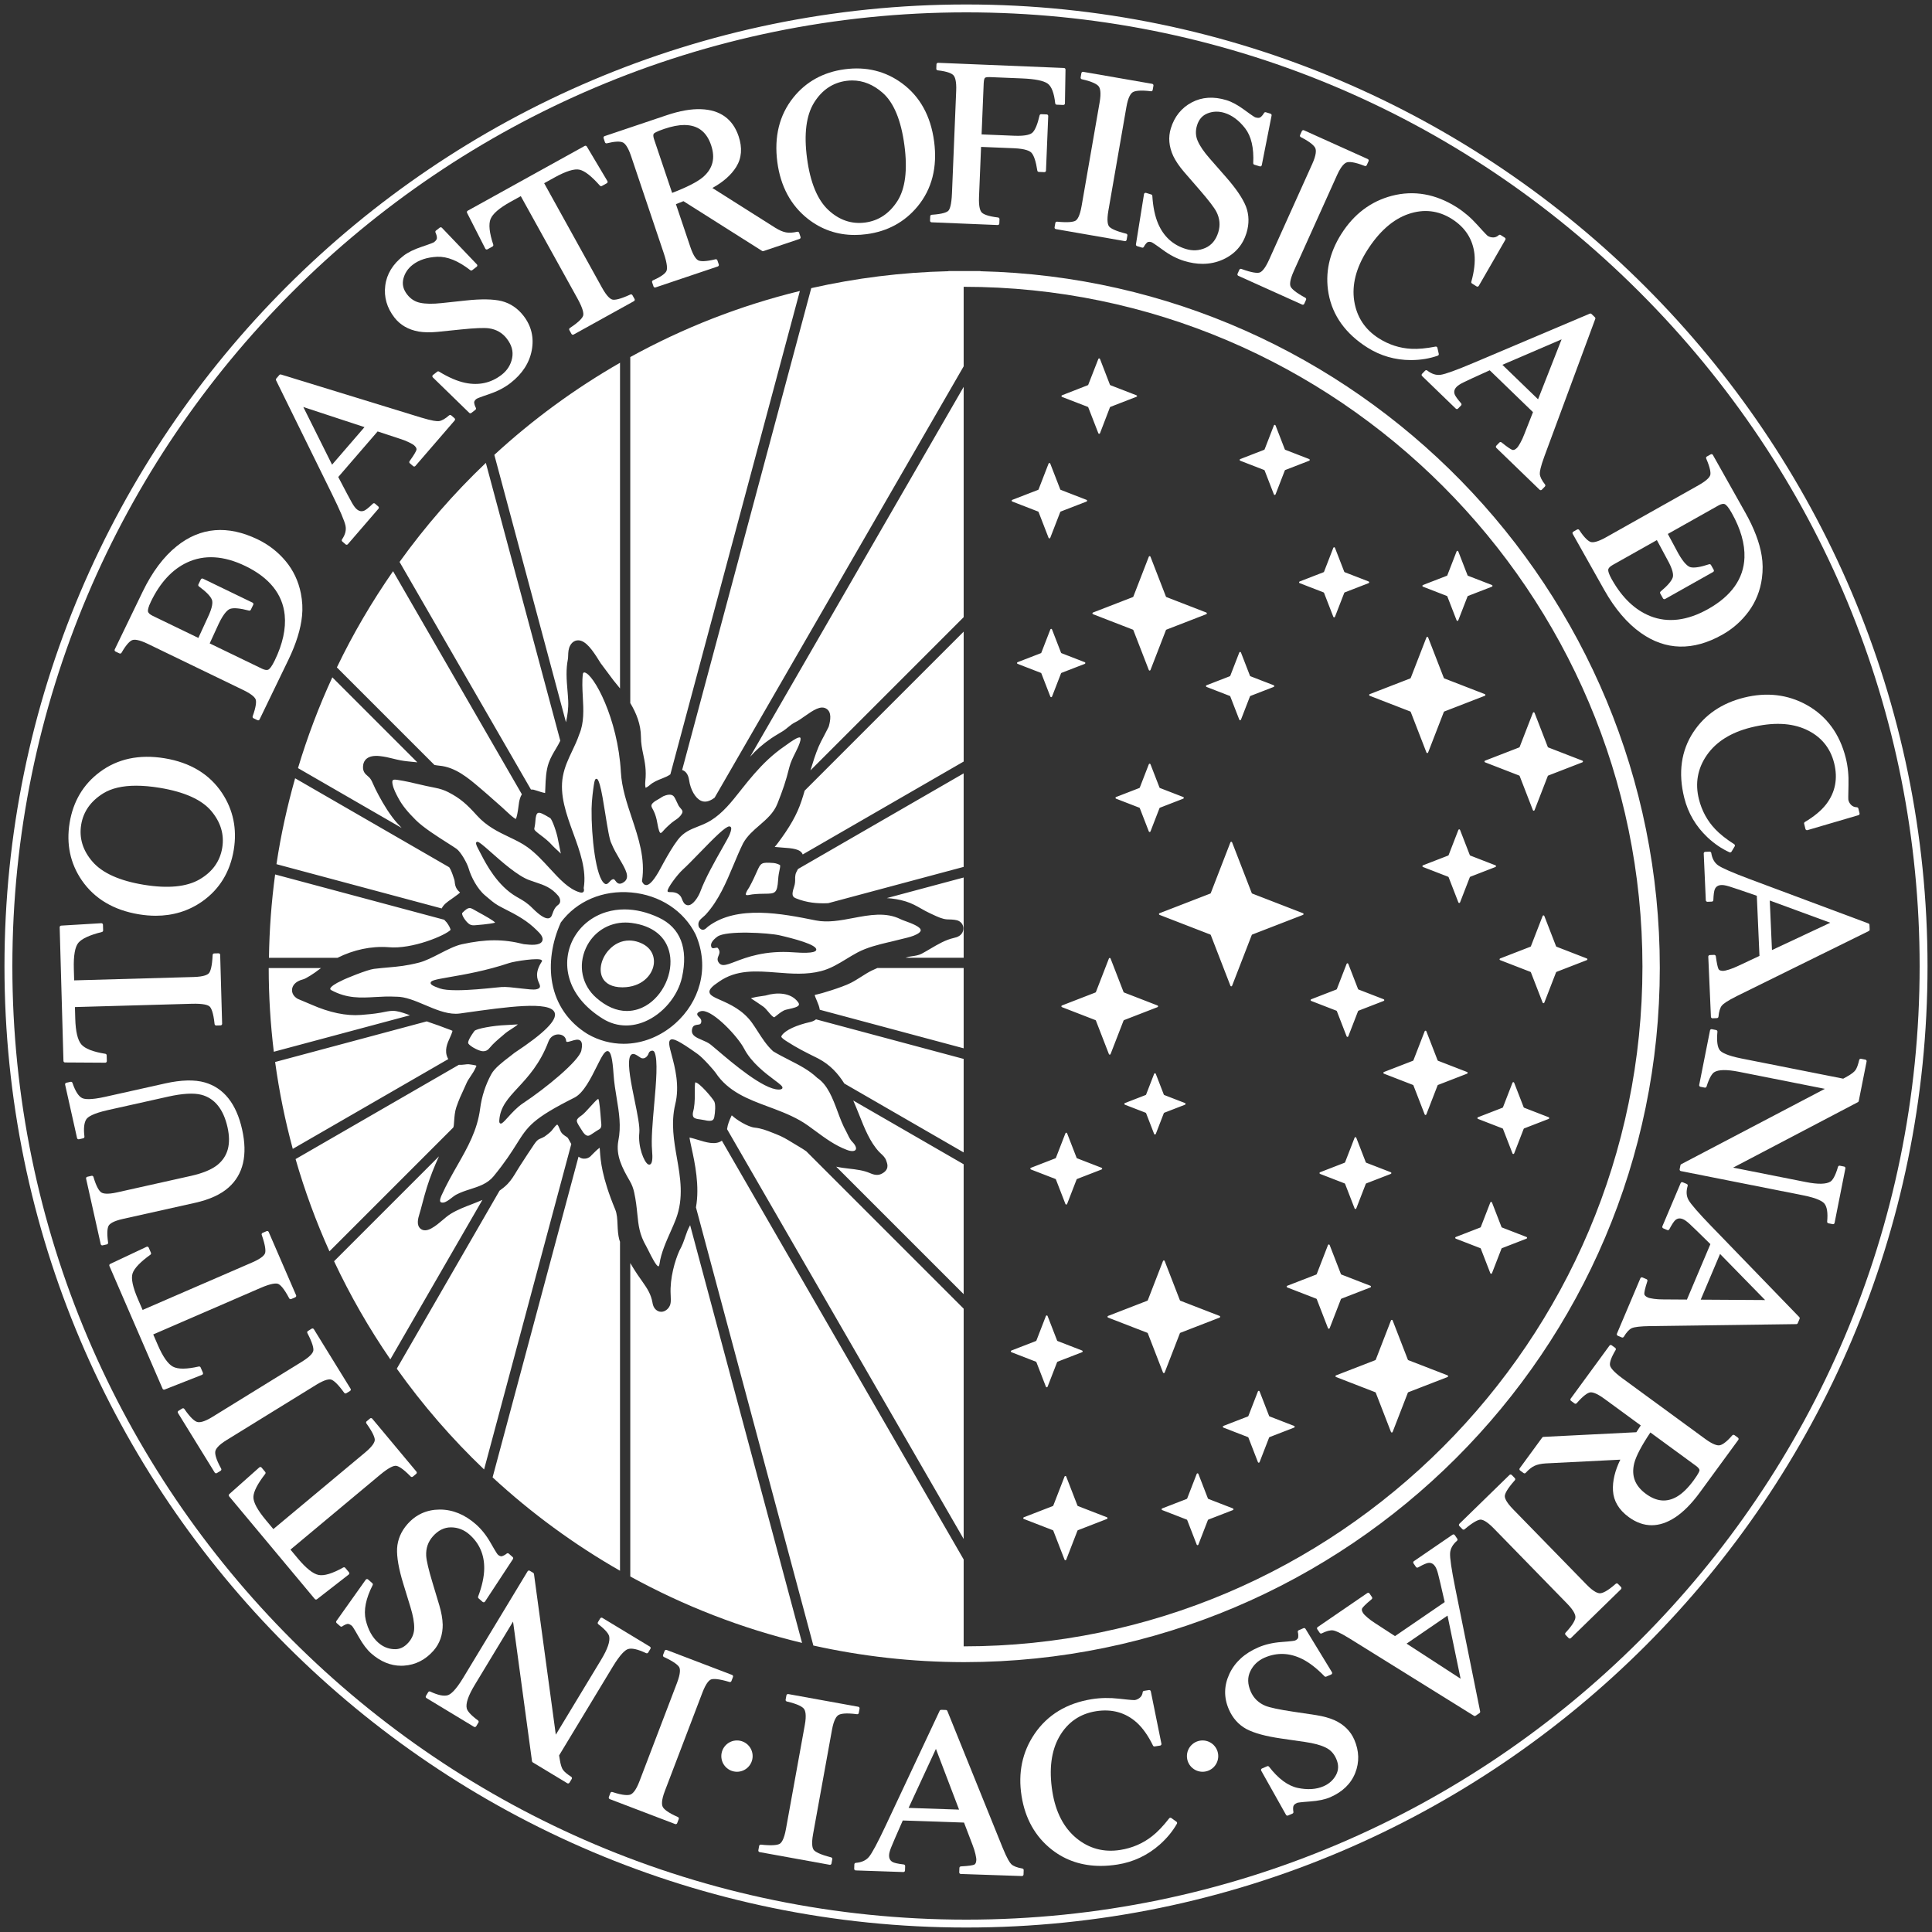 <?xml version="1.0" encoding="UTF-8"?><svg id="IAC_2022_BN_NEGATIVO" xmlns="http://www.w3.org/2000/svg" viewBox="0 0 244.913 244.913"><rect x="0" y="0" width="244.913" height="244.913" fill="#333333" stroke="none"/><defs><style>.cls-1{fill:#fff;}</style></defs><g id="NEGATIVO"><path id="circulo_central" class="cls-1" d="m37.776,97.37c1.187-3.96,2.644-7.802,4.351-11.508l10.776,10.776c-.115-.012-.227-.023-.35-.035-.626-.06-1.272-.122-1.786-.22-.354-.067-.666-.145-.969-.219-.487-.121-.991-.246-1.623-.315-1.643-.184-2.039.59-2.126,1.067-.153.848.249,1.19.543,1.44.068.059.147.125.231.209.217.217.381.594.54.958.076.172.15.341.229.498.511,1.013,1.216,2.333,2.136,3.563.361.484.768.934,1.189,1.373l-13.141-7.587Zm17.3-.397c.204.034.408.071.608.088,2.053.18,3.699,1.583,5.151,2.822l.34.289c.446.377.884.766,1.32,1.155.341.303.682.606,1.026.903.192.166.397.359.606.557.342.323.938.887,1.266,1.034.123-.251.241-.824.35-1.708.023-.187.043-.337.06-.427.05-.263.141-.661.352-.999l-16.327-28.278c-2.68,3.858-5.075,7.926-7.123,12.195l12.37,12.37Zm.916,18.188c.233-.496.742-.854,1.202-1.168.129-.088.249-.169.343-.245.062-.05.148-.112.246-.181.131-.093.408-.291.537-.429-.019-.017-.037-.034-.054-.05-.104-.094-.232-.21-.343-.378-.214-.323-.251-.655-.278-.897-.012-.097-.019-.197-.051-.296-.146-.457-.292-.9-.489-1.306-.046-.095-.107-.182-.161-.273l-19.533-11.278c-1.004,3.547-1.809,7.176-2.365,10.887l20.946,5.613Zm-4.026,13.542c-.564-.217-1.137-.424-1.713-.522-.545-.093-.997-.003-1.566.11l-.434.084c-.835.15-1.73.227-2.505.286-1.865.143-3.981-.297-6.275-1.31-.279-.124-.573-.245-.869-.367-.288-.119-.577-.238-.858-.361-.533-.302-.783-.769-.717-1.249.047-.34.295-.952,1.422-1.234.337-.085,1.437-.795,1.908-1.175.11-.089.226-.168.34-.25h-6.636c.001,3.591.225,7.132.647,10.612l17.256-4.624Zm19.781-37.147c.193-.859.322-1.74.283-2.701-.019-.447-.057-.905-.096-1.368-.055-.655-.111-1.332-.114-2.002-.003-.693.051-1.314.165-1.897.029-.15.032-.318.038-.489.014-.401.03-.855.251-1.262.305-.562.75-.659.988-.666.01,0,.021,0,.031,0,.967,0,1.847,1.287,2.666,2.607.086.139.152.248.193.304l1.613,2.16c.278.327.556.675.832,1.026v-41.28c-5.746,3.295-11.088,7.216-15.933,11.673l9.082,33.895Zm-28.957,29.859c2.033-1.017,4.275-1.501,6.442-1.343,3.031.296,7.279-1.523,7.89-2.199-.054-.249-.226-.584-.508-.953-.042-.055-.101-.109-.158-.167-.039-.039-.093-.108-.141-.159l-21.438-5.744c-.466,3.464-.732,6.989-.783,10.566h8.696Zm58.524,23.956c-.322-.186-.605-.359-.874-.524-.681-.418-1.219-.748-2.045-1.07l-.397-.156c-.852-.338-1.467-.582-2.356-.68-.865-.097-2.341-1.033-2.812-1.503-.017-.018-.051-.029-.081-.034l-.02.043c-.296.648-.47,1.054-.563,1.692l29.995,51.953v-29.194l-19.959-19.959c-.27-.184-.546-.369-.888-.567Zm-3.6-51.743c.33-.226.672-.431,1.014-.636.185-.11.369-.221.552-.334.187-.117.374-.272.564-.428.326-.267.664-.542,1.044-.715.263-.12.678-.411,1.078-.692,1.125-.789,2.096-1.468,2.837-.951.636.443.478,1.399.269,2.183l-.047.124c-.164.329-.36.712-.527,1.024l-.074.14c-.228.426-.453.846-.644,1.291-.413.971-.732,2.012-1.04,3.022l19.421-19.421v-29.194l-27.072,46.89c.73-.829,1.605-1.602,2.625-2.301Zm-30.405,6.458c.102.002.199-.003.317.018.084.015.253.066.467.139.193.065.693.234,1.009.284.015-.218.023-.46.033-.719.034-.955.078-2.143.437-3.134.234-.648.571-1.21.896-1.754.206-.343.395-.678.56-1.02l-9.438-35.222c-4.026,3.829-7.688,8.034-10.939,12.557l16.658,28.853Zm4.86,44.482c-.068-.116-.131-.222-.18-.312-.028-.052-.167-.141-.268-.206-.233-.151-.576-.374-.71-.786-.03-.063-.063-.139-.098-.224-.057-.144-.163-.409-.268-.477-.13.018-.413.384-.549.561l-.177.223c-.148.183-.734.636-.862.717-.155.098-.336.179-.514.254-.106.046-.212.087-.294.14-.249.159-.492.53-.707.857l-.146.221c-.35.514-.688,1.035-1.025,1.557l-.477.733c-.134.203-.26.415-.388.626-.334.556-.679,1.13-1.156,1.628-.295.308-.645.588-1.023.857l-13.027,22.563c3.277,4.606,6.985,8.885,11.067,12.778l11.054-41.255c-.088-.166-.179-.328-.254-.455Zm7.729-55.444c.777,1.292,1.342,2.713,1.354,4.29,0,.825.141,1.499.289,2.211.206.984.418,2.001.265,3.411-.041.454,0,.712.039.829.097-.035.277-.129.535-.351.481-.415,1.025-.625,1.551-.829.389-.151.747-.307,1.048-.522l16.419-61.277c-7.596,1.855-14.811,4.689-21.5,8.376v43.862Zm-22.434,53.804c.032-.104.057-.206.066-.303.014-.146.025-.304.037-.47.04-.58.087-1.237.281-1.802.334-.97.636-1.61.901-2.176.132-.28.255-.543.371-.823.131-.316.328-.609.538-.92.223-.331.453-.672.633-1.08.101-.173.102-.227.098-.238-.003-.008-.026-.036-.095-.062-.113-.034-.713-.13-.896-.146-.129-.006-.314.015-.512.041-.204.027-.458.044-.72.035l-20.696,11.949c1.158,4.022,2.596,7.927,4.293,11.693l15.7-15.7Zm45.293-13.381c-1.83.409-3.189,1.043-3.638,1.695-.052.074-.081.144-.074.175.035.174.493.467.713.607,1.307.839,2.296,1.33,3.793,2.074l.189.095c1.499.787,2.507,1.907,3.294,3.163l15.126,8.733v-11.854l-18.715-5.015c-.184.144-.404.262-.689.326Zm-45.921,4.706c-.019-.029-.04-.054-.058-.087-.505-.973-.062-1.934.26-2.636.12-.261.233-.508.286-.714.017-.062.029-.105.038-.141-.117-.066-.348-.148-.456-.188l-.204-.074c-.72-.288-1.452-.538-2.184-.788-.14-.048-.279-.099-.419-.15l-19.221,5.15c.513,3.751,1.264,7.426,2.237,11.013l19.721-11.386Zm53.673-11.219c-.454.225-.876.493-1.321.776-.431.273-.875.556-1.354.799-1.127.57-3.921,1.4-4.249,1.447-.236.034-.303.087-.304.088.002.088.184.515.292.77.148.345.297.717.346,1.088l18.242,4.888v-10.176h-10.943c-.238.104-.477.206-.709.321Zm-8.503-22.809c-.251.875-.526,1.754-.901,2.589-.381.851-.873,1.721-1.506,2.661-.278.417-.571.825-.872,1.229l-.069.094c-.136.184-.281.382-.452.564.312.036.671.06.938.079,1.304.09,2.341.17,2.615.876l20.403-11.78v-16.467l-20.155,20.155Zm-.848,9.939c-.165.283-.314.577-.328.781-.036.201-.034.315-.032.459.004.267.01.598-.135,1.027-.347,1.025-.211,1.268.247,1.452,1.387.56,2.729.675,4.08.61l17.171-4.601v-11.854l-21.003,12.126Zm11.257,3.685c.788.048,1.589.17,2.409.423.765.236,1.377.583,1.97.92.341.194.684.389,1.06.561l.356.167c.62.292,1.261.594,1.849.626l.2.007c.56.016,1.012.042,1.321.216.32.179.524.503.545.866.021.382-.156.746-.474.973-.255.183-.527.245-.747.295-1.058.245-1.979.787-2.955,1.362-.369.218-.738.435-1.11.634-.36.192-.807.259-1.2.318-.177.026-.349.051-.493.088-.123.032-.243.072-.365.108h7.381v-10.175l-9.746,2.612Zm-51.264,38.261c-.416.178-.833.351-1.257.513-.973.372-1.892.724-2.729,1.233-.378.23-.718.521-1.078.827-.423.36-.86.733-1.385,1.024-.572.318-1.036.338-1.384.058-.577-.466-.3-1.373-.151-1.86.049-.154.135-.457.176-.609l.158-.593c.196-.74.389-1.469.622-2.21.42-1.337.941-2.639,1.524-3.908l-13.297,13.297c2.043,4.351,4.432,8.508,7.133,12.438l11.668-20.21Zm47.749-10.831c.712,1.794,1.384,3.489,2.543,4.736.065.07.142.141.219.212.274.255.584.544.699.946l.04.12c.099.284.361,1.037-.709,1.535-.551.257-1.159-.009-1.42-.122-.812-.348-1.686-.45-2.61-.559-.544-.064-1.106-.133-1.658-.25l16.157,16.157v-16.466l-13.996-8.08c.257.586.5,1.179.734,1.77Zm15.385-106.897v-.025h-2s-.014-.001-.014-.001h-.038s-2,0-2,0v.024c-5.961.137-11.776.875-17.392,2.145l-16.369,61.089c.012.003.027.004.038.008.318.108.724.418.848,1.281.171,1.195.783,2.263,1.489,2.597.437.207.917.144,1.472-.193.094-.057.182-.126.272-.189l31.57-54.68v-10.082c47.329,0,86.047,38.718,86.047,86.174s-38.718,86.172-86.047,86.172v-11.014l-30.654-53.093c-.015.012-.031.028-.045.037-.797.535-1.973.174-3.014-.147-.319-.099-.76-.233-1.045-.281.048.318.156.815.256,1.269.427,1.949,1.054,4.893.566,7.581l14.883,55.544c6.13,1.362,12.495,2.093,19.027,2.104h.019s.072,0,.072,0h.004s.055,0,.055,0c48.592-.054,88.123-39.537,88.123-88.013,0-47.984-38.451-87.187-86.123-88.306Zm-45.687,123.031c-.029-.085-.065-.168-.088-.254-.17-.633-.197-1.274-.225-1.896-.03-.706-.059-1.374-.294-1.94-1.716-4.123-1.859-6.257-1.938-7.402-.009-.145-.02-.299-.033-.425-.27.183-.675.589-.916.832l-.124.125c-.253.318-.693.494-1.141.407-.183-.034-.348-.123-.501-.233l-10.893,40.655c4.904,4.525,10.319,8.502,16.152,11.835v-41.704Zm8.886-2.101c-.026.053-.05.108-.079.16-.229.412-.378.848-.535,1.309-.188.554-.384,1.126-.735,1.742-.567,1.246-1.225,3.49-1.121,5.541l.006.104c.024.436.04.851-.037,1.144-.124.476-.523.871-.97.959-.065.013-.13.02-.194.02-.316,0-.614-.153-.824-.431-.198-.265-.25-.555-.288-.768-.189-1.033-.645-1.737-1.267-2.622l-.159-.226c-.312-.441-.623-.883-.907-1.347l-.12-.197c-.116-.189-.236-.388-.354-.585v39.73c6.77,3.718,14.077,6.574,21.775,8.42l-14.189-52.954Zm68.494-48.534l-2.49,6.431c-.012.03-.035.053-.065.065l-6.432,2.491c-.097.037-.097.174,0,.211l6.432,2.491c.03.012.053.035.065.065l2.49,6.431c.037.097.174.097.211,0l2.491-6.431c.012-.03.035-.053.065-.065l6.432-2.491c.097-.037.097-.174,0-.211l-6.432-2.491c-.03-.012-.053-.035-.065-.065l-2.491-6.431c-.037-.097-.174-.097-.211,0Zm-10.345-9.895l-1.141,2.946c-.012.03-.035.053-.065.065l-2.947,1.141c-.097.037-.097.174,0,.211l2.947,1.141c.03.012.053.035.065.065l1.141,2.946c.037.097.174.097.211,0l1.141-2.946c.012-.03.035-.053.065-.065l2.946-1.141c.097-.037.097-.174,0-.211l-2.946-1.141c-.03-.012-.053-.035-.065-.065l-1.141-2.946c-.037-.097-.174-.097-.211,0Zm11.469-14.168l-1.141,2.946c-.012.03-.035.053-.065.065l-2.947,1.141c-.097.037-.097.174,0,.211l2.947,1.141c.03.012.053.035.065.065l1.141,2.946c.037.097.174.097.211,0l1.141-2.946c.012-.03.035-.053.065-.065l2.946-1.141c.097-.037.097-.174,0-.211l-2.946-1.141c-.03-.012-.053-.035-.065-.065l-1.141-2.946c-.037-.097-.174-.097-.211,0Zm-23.951-2.924l-1.141,2.946c-.012.03-.035.053-.065.065l-2.947,1.141c-.097.037-.097.174,0,.211l2.947,1.141c.03.012.053.035.065.065l1.141,2.946c.037.097.174.097.211,0l1.141-2.946c.012-.03.035-.053.065-.065l2.946-1.141c.097-.037.097-.174,0-.211l-2.946-1.141c-.03-.012-.053-.035-.065-.065l-1.141-2.946c-.037-.097-.174-.097-.211,0Zm-.225-21.027l-1.267,3.27c-.012.03-.035.053-.065.065l-3.271,1.267c-.097.037-.097.174,0,.211l3.271,1.267c.03.012.053.035.065.065l1.267,3.27c.037.097.174.097.211,0l1.267-3.27c.012-.03.035-.053.065-.065l3.271-1.267c.097-.037.097-.174,0-.211l-3.271-1.267c-.03-.012-.053-.035-.065-.065l-1.267-3.27c-.037-.097-.174-.097-.211,0Zm6.307-13.26l-1.275,3.263c-.012.029-.035.053-.064.064l-3.263,1.275c-.096.038-.096.174,0,.211l3.262,1.258c.03.011.053.035.065.065l1.275,3.279c.038.097.174.096.212,0l1.258-3.278c.011-.03.035-.054.065-.065l3.27-1.267c.15-.058.15-.153,0-.211l-3.271-1.267c-.03-.012-.053-.035-.065-.065l-1.258-3.262c-.037-.097-.174-.097-.211,0Zm22.254,8.425l-1.173,3.027c-.012.03-.035.053-.065.065l-3.027,1.173c-.097.037-.097.174,0,.211l3.027,1.173c.03.012.053.035.065.065l1.173,3.027c.037.097.174.097.211,0l1.173-3.027c.012-.03.035-.053.065-.065l3.027-1.173c.097-.037.097-.174,0-.211l-3.027-1.173c-.03-.012-.053-.035-.065-.065l-1.173-3.027c-.037-.097-.174-.097-.211,0Zm-15.855,16.642l-1.958,5.053c-.012.03-.035.053-.065.065l-5.053,1.958c-.097.037-.097.174,0,.211l5.053,1.958c.03.012.053.035.065.065l1.958,5.053c.037.097.174.097.211,0l1.958-5.053c.012-.03.035-.053.065-.065l5.053-1.958c.097-.037.097-.174,0-.211l-5.053-1.958c-.03-.012-.053-.035-.065-.065l-1.958-5.053c-.037-.097-.174-.097-.211,0Zm23.388-1.125l-1.174,3.027c-.012.03-.035.053-.065.065l-3.027,1.173c-.097.037-.097.174,0,.211l3.027,1.173c.03.012.053.035.065.065l1.174,3.027c.037.097.174.097.211,0l1.174-3.027c.012-.03.035-.053.065-.065l3.027-1.173c.097-.037.097-.174,0-.211l-3.027-1.173c-.03-.012-.053-.035-.065-.065l-1.174-3.027c-.037-.097-.174-.097-.211,0Zm15.63.45l-1.174,3.027c-.012.03-.035.053-.065.065l-3.027,1.173c-.097.037-.097.174,0,.211l3.027,1.173c.03.012.053.035.065.065l1.174,3.027c.037.097.174.097.211,0l1.174-3.027c.012-.03.035-.053.065-.065l3.027-1.173c.097-.037.097-.174,0-.211l-3.027-1.173c-.03-.012-.053-.035-.065-.065l-1.174-3.027c-.037-.097-.174-.097-.211,0Zm-3.823,10.907l-1.991,5.134c-.012.03-.035.053-.065.065l-5.133,1.989c-.097.037-.097.174,0,.211l5.133,1.989c.03.012.053.035.065.065l1.991,5.134c.037.097.174.097.211,0l1.991-5.134c.012-.03.035-.053.065-.065l5.133-1.989c.097-.037.097-.174,0-.211l-5.133-1.989c-.03-.012-.053-.035-.065-.065l-1.991-5.134c-.037-.097-.174-.097-.211,0Zm13.493,9.558l-1.676,4.324c-.012.03-.035.053-.065.065l-4.323,1.675c-.097.037-.097.174,0,.211l4.323,1.675c.03.012.053.035.065.065l1.676,4.324c.037.097.174.097.211,0l1.676-4.324c.012-.03.035-.053.065-.065l4.323-1.675c.097-.037.097-.174,0-.211l-4.323-1.675c-.03-.012-.053-.035-.065-.065l-1.676-4.324c-.037-.097-.174-.097-.211,0Zm-9.445,14.843l-1.236,3.189c-.012.03-.035.053-.065.065l-3.189,1.236c-.097.037-.097.174,0,.211l3.189,1.236c.03.012.053.035.065.065l1.236,3.189c.037.097.174.097.211,0l1.236-3.189c.012-.03.035-.053.065-.065l3.189-1.236c.097-.037.097-.174,0-.211l-3.189-1.236c-.03-.012-.053-.035-.065-.065l-1.236-3.189c-.037-.097-.174-.097-.211,0Zm-14.168,16.979l-1.236,3.189c-.012.03-.035.053-.065.065l-3.189,1.236c-.097.037-.097.174,0,.211l3.189,1.236c.03.012.053.035.065.065l1.236,3.189c.037.097.174.097.211,0l1.236-3.189c.012-.03.035-.053.065-.065l3.189-1.236c.097-.037.097-.174,0-.211l-3.189-1.236c-.03-.012-.053-.035-.065-.065l-1.236-3.189c-.037-.097-.174-.097-.211,0Zm24.85-6.072l-1.487,3.837c-.012.03-.035.053-.065.065l-3.837,1.487c-.097.037-.097.174,0,.211l3.837,1.487c.03.012.053.035.065.065l1.487,3.837c.037.097.174.097.211,0l1.487-3.837c.012-.03.035-.053.065-.065l3.837-1.487c.097-.037.097-.174,0-.211l-3.837-1.487c-.03-.012-.053-.035-.065-.065l-1.487-3.837c-.037-.097-.174-.097-.211,0Zm-54.985,5.397l-1.645,4.243c-.012.03-.035.053-.065.065l-4.242,1.644c-.097.037-.097.174,0,.211l4.242,1.644c.03.012.053.035.065.065l1.645,4.243c.037.097.174.097.211,0l1.645-4.243c.012-.03.035-.053.065-.065l4.242-1.644c.097-.037.097-.174,0-.211l-4.242-1.644c-.03-.012-.053-.035-.065-.065l-1.645-4.243c-.037-.097-.174-.097-.211,0Zm6.859,38.343l-1.927,4.973c-.012.03-.035.053-.065.065l-4.971,1.926c-.097.037-.097.174,0,.211l4.971,1.926c.03.012.053.035.065.065l1.927,4.973c.037.097.174.097.211,0l1.927-4.973c.012-.03.035-.053.065-.065l4.971-1.926c.097-.037.097-.174,0-.211l-4.971-1.926c-.03-.012-.053-.035-.065-.065l-1.927-4.973c-.037-.097-.174-.097-.211,0Zm28.898,7.534l-1.927,4.973c-.012.03-.035.053-.065.065l-4.971,1.926c-.097.037-.097.174,0,.211l4.971,1.926c.03.012.053.035.065.065l1.927,4.973c.037.097.174.097.211,0l1.927-4.973c.012-.03.035-.053.065-.065l4.971-1.926c.097-.037.097-.174,0-.211l-4.971-1.926c-.03-.012-.053-.035-.065-.065l-1.927-4.973c-.037-.097-.174-.097-.211,0Zm4.273-36.656l-1.425,3.676c-.012.03-.035.053-.065.065l-3.675,1.424c-.097.037-.097.174,0,.211l3.675,1.424c.03.012.053.035.065.065l1.425,3.676c.037.097.174.097.211,0l1.425-3.676c.012-.03.035-.053.065-.065l3.675-1.424c.097-.037.097-.174,0-.211l-3.675-1.424c-.03-.012-.053-.035-.065-.065l-1.425-3.676c-.037-.097-.174-.097-.211,0Zm-12.256,27.099l-1.425,3.676c-.012.03-.035.053-.065.065l-3.675,1.424c-.097.037-.097.174,0,.211l3.675,1.424c.03.012.053.035.065.065l1.425,3.676c.037.097.174.097.211,0l1.425-3.676c.012-.03.035-.053.065-.065l3.675-1.424c.097-.037.097-.174,0-.211l-3.675-1.424c-.03-.012-.053-.035-.065-.065l-1.425-3.676c-.037-.097-.174-.097-.211,0Zm-33.396,29.348l-1.425,3.676c-.012.03-.035.053-.065.065l-3.675,1.424c-.097.037-.097.174,0,.211l3.675,1.424c.03.012.053.035.065.065l1.425,3.676c.037.097.174.097.211,0l1.425-3.676c.012-.03.035-.053.065-.065l3.675-1.424c.097-.037.097-.174,0-.211l-3.675-1.424c-.03-.012-.053-.035-.065-.065l-1.425-3.676c-.037-.097-.174-.097-.211,0Zm16.754-.337l-1.205,3.109c-.012.03-.035.053-.065.065l-3.107,1.204c-.097.037-.097.174,0,.211l3.107,1.204c.03.012.053.035.065.065l1.205,3.109c.037.097.174.097.211,0l1.205-3.109c.012-.03.035-.053.065-.065l3.107-1.204c.097-.037.097-.174,0-.211l-3.107-1.204c-.03-.012-.053-.035-.065-.065l-1.205-3.109c-.037-.097-.174-.097-.211,0Zm7.759-10.457l-1.205,3.109c-.012.03-.035.053-.065.065l-3.107,1.204c-.097.037-.097.174,0,.211l3.107,1.204c.03.012.053.035.065.065l1.205,3.109c.037.097.174.097.211,0l1.205-3.109c.012-.03.035-.053.065-.065l3.107-1.204c.097-.037.097-.174,0-.211l-3.107-1.204c-.03-.012-.053-.035-.065-.065l-1.205-3.109c-.037-.097-.174-.097-.211,0Zm12.256-32.159l-1.205,3.108c-.012.03-.035.053-.065.065l-3.107,1.204c-.097.037-.097.174,0,.211l3.107,1.203c.03.012.053.035.065.065l1.205,3.109c.037.097.174.097.211,0l1.205-3.109c.012-.03.035-.053.065-.065l3.107-1.203c.097-.037.097-.174,0-.211l-3.107-1.204c-.03-.012-.053-.035-.065-.065l-1.205-3.108c-.037-.097-.174-.097-.211,0Zm20.015-6.972l-1.205,3.108c-.012.03-.035.053-.065.065l-3.107,1.204c-.097.037-.097.174,0,.211l3.107,1.204c.03.012.053.035.065.065l1.205,3.109c.037.097.174.097.211,0l1.205-3.109c.012-.03.035-.053.065-.065l3.107-1.204c.097-.037.097-.174,0-.211l-3.107-1.204c-.03-.012-.053-.035-.065-.065l-1.205-3.108c-.037-.097-.174-.097-.211,0Zm-2.811,15.18l-1.205,3.109c-.012.03-.035.053-.065.065l-3.107,1.204c-.097.037-.097.174,0,.211l3.107,1.204c.03.012.053.035.065.065l1.205,3.109c.037.097.174.097.211,0l1.205-3.109c.012-.03.035-.053.065-.065l3.107-1.204c.097-.037.097-.174,0-.211l-3.107-1.204c-.03-.012-.053-.035-.065-.065l-1.205-3.109c-.037-.097-.174-.097-.211,0Zm-53.861-8.77l-1.205,3.108c-.012.03-.035.053-.065.065l-3.107,1.204c-.097.037-.097.174,0,.211l3.107,1.203c.03.012.053.035.065.065l1.205,3.109c.037.097.174.097.211,0l1.205-3.109c.012-.03.035-.053.065-.065l3.107-1.203c.097-.037.097-.174,0-.211l-3.107-1.204c-.03-.012-.053-.035-.065-.065l-1.205-3.108c-.037-.097-.174-.097-.211,0Zm-2.474,23.163l-1.205,3.109c-.012.03-.035.053-.065.065l-3.107,1.204c-.097.037-.097.174,0,.211l3.107,1.204c.03.012.053.035.065.065l1.205,3.109c.037.097.174.097.211,0l1.205-3.109c.012-.03.035-.053.065-.065l3.107-1.204c.097-.037.097-.174,0-.211l-3.107-1.204c-.03-.012-.053-.035-.065-.065l-1.205-3.109c-.037-.097-.174-.097-.211,0Zm13.718-30.697l-1.016,2.622c-.012.03-.035.053-.065.065l-2.622,1.016c-.097.037-.097.174,0,.211l2.621,1.015c.03.012.053.035.065.065l1.016,2.623c.037.097.174.097.211,0l1.016-2.623c.012-.03.035-.053.065-.065l2.621-1.015c.097-.037.097-.174,0-.211l-2.622-1.016c-.03-.012-.053-.035-.065-.065l-1.016-2.622c-.037-.097-.174-.097-.211,0Zm-33.593-16.703c-1.367.326-2.781.663-4.031,1.329-.473.252-.952.544-1.376.803-1.013.618-2.06,1.257-3.245,1.552-1.831.475-3.723.325-5.554.181-2.653-.209-5.156-.407-7.399,1.182-.839.554-1.201.951-1.173,1.289.035.412.586.655,1.42,1.025,1.117.493,2.806,1.237,3.981,2.88.235.329.462.681.682,1.021l.039.061c.564.88,1.148,1.791,1.95,2.519.659.402,1.369.764,1.994,1.082l.023.013c1.313.67,2.554,1.303,3.562,2.27,1.327.876,1.97,2.6,2.594,4.273.324.872.66,1.774,1.102,2.551.062.109.123.239.184.368.148.312.315.665.577.925.39.389.562.791.428,1-.137.216-.573.226-1.111.022-1.497-.559-2.77-1.498-4.01-2.412-.336-.248-.639-.471-.946-.689-1.318-.939-2.846-1.56-4.174-2.067-.29-.11-.58-.219-.871-.326-2.483-.923-5.052-1.877-6.65-4.298-.145-.218-1.52-1.825-2.272-2.364-2.487-1.778-3.146-2.007-3.443-1.802-.311.214-.138.858.149,1.929.415,1.555,1.043,3.903.45,6.266-.557,2.359-.163,4.611.218,6.79.434,2.481.883,5.048-.123,7.725-.19.505-.432,1.047-.688,1.624-.567,1.278-1.211,2.727-1.392,4.05-.045.287-.118.328-.14.332-.269,0-.896-1.255-1.232-1.929l-.085-.169c-.082-.161-.157-.312-.228-.442-.873-1.508-.986-2.645-1.131-4.088l-.005-.046c-.078-.774-.168-1.653-.396-2.704-.111-.516-.294-.993-.542-1.418-.997-1.708-1.796-3.271-1.47-5.093.381-1.861.096-3.595-.207-5.438-.158-.957-.321-1.947-.393-3.008-.137-2.016-.343-2.869-.712-2.943-.022-.006-.045-.006-.061-.006-.368,0-.722.675-1.366,1.968-.73,1.465-1.64,3.288-2.759,3.897-5.373,2.7-5.966,3.643-7.402,5.93-.639,1.014-1.434,2.275-2.914,4.079-.762.929-1.863,1.282-2.94,1.628-.613.196-1.247.4-1.823.713-.159.088-.338.225-.526.37l-.021.017c-.355.276-.759.589-1.104.603h-.034c-.146,0-.244-.034-.291-.104-.131-.193.093-.688.166-.852.626-1.38,1.321-2.6,1.996-3.782,1.295-2.274,2.519-4.422,2.877-7.168.201-1.548.679-3.021,1.42-4.38.415-.761,1.454-1.556,2.296-2.2l.101-.077c.198-.152.385-.295.53-.416,1.9-1.258,3.237-2.279,4.086-3.124.861-.857,1.192-1.508,1.011-1.987-.57-1.5-6.101-.717-11.452.039l-.531.075c-.188.025-.376.038-.559.038-1.271,0-2.603-.565-3.898-1.115-1.274-.539-2.479-1.049-3.629-1.049-.035,0-.069,0-.092,0-.923-.052-1.789,0-2.555.043l-.038.002c-1.83.104-3.562.202-5.543-.865-.176-.095-.153-.181-.144-.217.065-.237.65-.642,1.427-.987.459-.265,3.292-1.404,4.104-1.502.673-.081,1.257-.133,1.771-.179l.077-.007c1.27-.113,2.272-.202,3.869-.608.81-.206,1.735-.681,2.633-1.141.959-.493,1.95-1.002,2.807-1.188,3.059-.663,5.257-.667,7.849-.008.037.002.088.008.147.014l.039.004c.636.067,1.817.191,2.126-.373.271-.497-.294-1.043-.63-1.37l-.074-.072c-1.134-1.124-2.329-1.823-4.275-2.794-.876-.437-1.177-.691-1.777-1.197-.132-.112-.277-.235-.447-.375-1.002-.827-1.795-2.366-2.107-3.446-.189-.657-.986-2.088-1.538-2.481-.254-.18-.683-.452-1.137-.741-1.296-.824-3.071-1.953-4.019-2.899-.966-.968-1.677-1.775-2.232-2.817-.264-.495-.592-1.112-.711-1.701-.058-.284-.05-.458.023-.535.076-.082.263-.096.604-.043.975.149,1.743.33,2.565.523.617.145,1.315.31,2.19.476.616.116,1.176.302,1.663.551,1.544.79,2.371,1.551,3.643,2.959,1.246,1.379,2.69,2.07,4.087,2.738.841.403,1.636.783,2.338,1.294,1.036.753,1.938,1.735,2.815,2.69,1.236,1.345,2.404,2.616,3.779,3.017.219.063.375.052.464-.036.131-.12.089-.324.063-.447l-.01-.048c.383-2.283-.484-4.66-1.323-6.959-.868-2.382-1.767-4.846-1.312-7.242.224-1.181.679-2.141,1.161-3.157l.006-.013c.317-.667.646-1.355.901-2.114.632-1.47.541-3.132.454-4.739-.054-1-.108-2.033.011-2.954.06-.158.137-.168.209-.157,1.143.181,4.228,5.817,4.604,12.623.108,1.984.758,3.929,1.385,5.809.852,2.551,1.732,5.188,1.296,7.989l-.008.043.018.038c.122.293.291.441.52.451.637,0,1.439-1.377,2.066-2.578.052-.1.093-.177.117-.221l.082-.146c.532-.945,1.082-1.923,1.752-2.806.724-.954,1.61-1.304,2.55-1.676.538-.212,1.095-.432,1.652-.779,1.501-.937,2.619-2.356,3.7-3.728l.201-.254c.994-1.255,2.086-2.577,3.339-3.743.664-.618,1.352-1.171,2.042-1.643.079-.054.175-.123.291-.207l.027-.02c.44-.319,1.475-1.066,1.705-.892.023.017.128.13-.072.695-.148.421-.358.844-.562,1.253l-.016.032c-.28.562-.57,1.143-.723,1.757-.46,1.845-.825,2.881-1.521,4.646-.459,1.165-1.379,1.959-2.271,2.73-.768.662-1.56,1.347-2.073,2.278-.431.87-.824,1.81-1.206,2.725-.932,2.223-1.895,4.521-3.521,6.3-.109.119-.231.225-.357.333-.365.312-.742.636-.525,1.26l.018.033c.146.198.293.302.45.316l.039.002c.211,0,.377-.155.523-.293.046-.043.094-.088.138-.122,3.687-2.773,9.427-1.621,13.617-.779l.051.01c1.518.304,3.146-.006,4.72-.305,2.046-.389,4.16-.79,6.03.155.13.066.362.15.611.241.708.259,1.892.692,1.925,1.135.012.166-.143.333-.473.513-.513.278-1.126.423-1.719.563l-.028.007c-.179.042-.355.084-.525.129-.396.105-.807.203-1.204.298l-.05.012Zm-43.981,2.379l-.065-.082c-.285-.366-3.479.144-4.089.349-2.957.992-5.714,1.467-7.539,1.782-1.934.334-2.428.449-2.451.737-.015.185.178.369,1.179.715.432.148,1.147.224,2.129.224,1.626,0,3.619-.202,4.82-.324l.116-.012c.311-.032.604-.062.754-.071.58-.04,1.463.064,2.315.164l.141.017c.85.098,1.583.183,1.916.113.26-.052.403-.128.465-.247.08-.153.004-.329-.094-.554-.211-.487-.563-1.302.341-2.697l.062-.113Zm15.896-8.838l.018.071.067.029c.048.022.105.024.258.025.32,0,.916,0,1.313.536.064.087.116.215.172.354.126.316.27.675.659.762.041.009.081.013.12.013.64,0,1.316-1.116,1.536-1.713.632-1.711,1.862-3.884,2.761-5.471.472-.833.845-1.491.972-1.809.226-.566.252-.854.089-.962-.04-.027-.087-.04-.141-.04-.479,0-1.892,1.417-3.833,3.418l-.011.011c-.781.804-1.519,1.563-2.032,2.028-.741.671-2.029,2.427-1.948,2.749Zm-7.954-.936c.051.032.104.047.157.047.166,0,.304-.149.439-.297.184-.2.349-.363.552-.317.057.013.125.103.19.189.183.245.46.612,1.086.164.815-.581.215-1.602-.545-2.895l-.009-.016c-.354-.602-.755-1.285-1.042-2.002-.235-.398-.505-2.086-.767-3.718l-.005-.036c-.229-1.429-.464-2.907-.701-3.696-.196-.65-.301-.712-.425-.726-.138.007-.23.135-.326.792-.067.461-.272,1.863-.286,3.006-.043,3.442.53,8.808,1.681,9.503Zm-6.744,4.069c.042-.087.076-.182.124-.317.117-.334.263-.75.71-1.08.142-.105.225-.247.246-.421.03-.266-.101-.556-.243-.724-.888-1.047-1.772-1.344-2.895-1.72l-.1-.034c-.223-.075-.453-.153-.698-.242-1.446-.529-3.469-2.32-4.808-3.505l-.132-.116c-.226-.2-.433-.382-.616-.54-.788-.674-.919-.686-.996-.686h-.004l-.067.006-.041.032c-.088.073-.188.155.413,1.248.041.073.091.168.15.283l.02.037c.615,1.188,2.058,3.969,4.493,5.365l.196.112c.638.362,1.141.648,1.834,1.344.845.847,1.492,1.276,1.923,1.276.034,0,.067-.002.099-.008.175-.029.307-.134.392-.312Zm3.655,15.833c-.267-.246-.727-.104-1.129.021l-.013.004c-.249.078-.531.166-.629.095-.027-.018-.043-.057-.047-.115-.027-.413-.344-.725-.807-.793-.062-.009-.125-.014-.186-.014-.439,0-.997.235-1.245.896-1.062,2.822-2.606,4.488-3.854,5.835-1.269,1.368-2.27,2.448-2.382,4.17-.01.152-.005.333.122.383l.036.013.04.003c.163,0,.374-.216.891-.786.495-.546,1.172-1.294,1.916-1.786,2.901-1.915,7.119-5.387,7.399-6.689.137-.636.1-1.04-.113-1.234Zm9.38,1.448l-.005-.013c-.068-.14-.216-.199-.316-.173-.156.01-.345.118-.405.305-.097.298-.281.523-.507.619-.161.067-.33.063-.489-.014-.072-.037-.157-.096-.263-.169-.281-.196-.606-.393-.847-.304-.155.059-.266.219-.326.476-.247,1.047.204,3.251.641,5.383.349,1.705.678,3.315.596,4.098-.188,1.791.599,3.685,1.079,3.988.063.041.125.062.185.062.063,0,.108-.023.131-.04.243-.147.315-.724.222-1.763-.125-1.379.071-3.606.262-5.761l.003-.035-.05-.004.051-.002c.246-2.786.501-5.666.04-6.653Zm2.639-3.642c1.529-1.361,2.603-3.086,3.104-4.987.544-2.064.366-4.233-.52-6.279-1.495-3.019-4.545-5.014-8.158-5.337-3.597-.327-6.929,1.091-8.933,3.797-1.148,2.546-1.535,5.276-1.09,7.687.506,2.735,2.058,4.973,4.489,6.47,1.393.806,2.971,1.23,4.563,1.23,2.351,0,4.674-.916,6.543-2.58Zm3.449-1.578c-.113,0-.218.019-.312.057-.224.093-.334.187-.355.303-.032.152.092.275.225.408.137.138.292.294.292.492,0,.423-.2.447-.479.482-.248.032-.557.072-.667.459-.244.852.464,1.151,1.218,1.47.394.167.802.339,1.131.604.189.151.474.394.774.649l.05.042c1.901,1.62,5.858,4.992,7.774,4.992.024,0,.049,0,.074,0,.163-.007.355-.034.404-.18.064-.211-.216-.434-1.035-1.048-1.083-.812-2.896-2.174-3.822-3.963-.77-1.488-3.822-4.767-5.27-4.767Zm14.421-7.764c.095-.642-2.878-1.422-4.659-1.83-1.39-.317-6.784-.64-7.88.172-.568.419-.837.809-.798,1.157.015.129.057.216.13.268.113.075.249.043.397.004.139-.036.275-.058.336.016.317.405.206.676.089.963-.113.274-.24.585.085.961.134.154.31.229.538.229.362,0,.834-.18,1.486-.428,1.417-.544,3.787-1.453,7.409-1.182,2.787.207,2.847-.197,2.866-.33Zm-6.414,5.802c-.036.009-.162.028-.552.085l-.248.036c-.18.026-.351.051-.373.057-.087.023-.179.043-.273.062l-.042.009c-.092.02-.305.065-.381.101.012.011.031.025.061.044.17.106,1.191.785,1.528,1.031.197.146.416.404.628.654.26.306.575.677.738.677.015,0,.027-.005.041-.015.085-.062.187-.144.285-.223.343-.274.77-.615,1.153-.713.121-.031.251-.061.386-.09.547-.122,1.159-.259,1.258-.521.036-.093,0-.211-.103-.353-.921-1.255-2.726-1.259-4.106-.843Zm-6.513,15.404c.114-.574.192-1.6-.004-1.977-.216-.416-1.889-2.4-2.399-2.419-.021.038-.082.234-.064,1.202.021,1.136-.058,1.995-.239,2.63-.042.255-.018.45.075.576.146.197.477.241.826.287l.054.007c.156.021.318.044.479.081.531.126.866.13,1.053.008.111-.071.18-.193.221-.396Zm-9.596-22.171c-.395-.135-.793-.204-1.185-.204-.974,0-1.866.414-2.581,1.196-.943,1.03-1.292,2.443-.85,3.438.372.838,1.278,1.299,2.553,1.299h.039c2.392-.018,3.72-1.493,3.94-2.856.165-1.015-.252-2.303-1.917-2.873Zm5.502,4.468c-.533,2.389-2.425,4.64-4.708,5.6-.785.33-1.585.497-2.376.497-1.046,0-2.038-.287-2.951-.853-4.768-2.96-5.302-7.24-3.718-10.168.877-1.621,2.362-2.815,4.182-3.363.728-.218,1.495-.329,2.282-.329,1.409,0,2.868.347,4.336,1.032,2.752,1.284,3.772,3.906,2.953,7.585Zm-1.557-2.993c-.429-2.166-2.145-3.553-4.829-3.907-.262-.034-.525-.052-.783-.052-2.185,0-4.105,1.242-5.014,3.241-1.013,2.231-.499,4.701,1.309,6.293,1.265,1.114,2.573,1.679,3.889,1.679,1.026,0,1.856-.353,2.372-.649,2.198-1.265,3.541-4.166,3.057-6.604Zm-8.988,22.287c.379-.188.338-.562.295-.957-.008-.07-.015-.14-.02-.205-.081-1.055-.202-2.646-.356-2.729,0,.002-.011.008-.028.023l-.035.022c-.125.052-.543.513-.911.92-.42.464-.854.944-1.093,1.107-.837.575-.761.698-.267,1.494l.143.229c.187.305.393.642.618.787.096.062.187.093.278.093.157,0,.297-.091.409-.164l.312-.206c.312-.207.542-.359.655-.416Zm12.815-1.142h0s0,0,0,0h0Zm-5.283-40.724c-.242.137-.492.278-.681.466-.288.286-.183.477-.008.794l.014.025c.033.061.068.125.1.192.208.434.359.934.451,1.483.171,1.033.321,1.282.417,1.309.005.001.011.002.017.002.101,0,.288-.218.44-.395l.041-.047c.151-.176.912-.901,1.272-1.124.463-.285.777-.585.937-.891.158-.301.053-.424-.157-.669-.096-.113-.181-.214-.259-.337-.011-.017-.034-.066-.075-.153l-.021-.046c-.071-.155-.211-.451-.339-.704-.164-.32-.331-.494-.739-.494-.27.002-.743.155-.956.308-.139.1-.289.187-.435.27l-.019.011Zm-19.803,30.018c.147-.125.295-.251.443-.379.144-.126.394-.288.658-.459l.049-.032c.23-.148.736-.473.858-.616-.093,0-.274.015-.428.025l-.052.004c-.293.021-.637.044-.969.056-1.684.06-3.845.461-4.057.755l-.02.025c-.805,1.11-.814,1.458-.748,1.566.1.165.462.416.634.513.424.239.87.461,1.27.461.314,0,.573-.139.792-.423.472-.569,1.005-1.02,1.568-1.496Zm33.326-18.049c1.268-.014,1.568-.017,1.677-1.767.035-.559.117-.943.177-1.223l.003-.014c.048-.226.09-.421.076-.593-.01-.078-.521-.276-.811-.296-1.591-.109-1.627-.064-2.163,1.142h0s-.021.046-.021.046c-.19.429-.472,1.063-.912,1.869-.493.714-.465.914-.431.966.021.033.084.051.177.051.124,0,.28-.032.406-.058l.027-.005c.07-.014.145-.028.205-.035.647-.073,1.169-.079,1.587-.083h0Zm-36.662,3.988c.073-.005,1.779-.132,2.454-.317.003,0,.005,0,.007-.002-.077-.207-1.456-.964-2.056-1.293-.333-.183-.576-.317-.76-.425-.148-.088-.278-.133-.405-.133-.271,0-.53.203-.939.614-.024.024-.03.074-.019.145.062.385.623,1.137.984,1.319.204.103.394.127.733.092Zm7.565-13.163c-.021.35-.112.838-.135.916-.053.184.317.463.785.817l.04.031c.451.341,1.005.765,1.505,1.335.127.145.44.431.647.62l.062.057c.122.111.131.121.135.125.084.094.145.152.187.188-.03-.157-.109-.548-.182-.902l-.047-.233c-.058-.277-.116-.568-.12-.59-.123-.828-.745-2.63-1.006-2.784l-.13-.076c-.658-.388-1.176-.693-1.426-.562-.18.096-.28.432-.316,1.058Z"/><g id="texto_exterior"><circle id="punto_dcha" class="cls-1" cx="152.447" cy="222.616" r="1.985"/><circle id="punto_izq" class="cls-1" cx="93.424" cy="222.616" r="1.985"/><g id="iac"><path class="cls-1" d="m108.863,217.142l.1-.552c.02-.108-.052-.212-.161-.232l-8.878-1.608c-.053-.008-.106.003-.149.033-.044.03-.074.076-.083.129l-.1.551c-.019.104.048.206.152.23,1.444.333,1.972.683,2.161.917.182.228.352.768.12,2.047l-2.394,13.205c-.242,1.338-.579,1.765-.82,1.886-.256.131-.874.252-2.359.09-.109,0-.2.061-.218.164l-.1.551c-.02.108.052.212.161.232l8.877,1.608c.012.002.024.003.036.003.041,0,.08-.013.114-.036.044-.03.074-.076.083-.129l.1-.551c.019-.103-.045-.203-.147-.229-1.446-.37-1.982-.7-2.176-.912-.183-.199-.35-.718-.108-2.055l2.394-13.204c.231-1.28.578-1.727.828-1.875.26-.154.877-.297,2.346-.101.108.017.204-.058.223-.163Z"/><path class="cls-1" d="m129.602,236.865c-.666-.113-1.138-.298-1.401-.547-.187-.179-.528-.683-1.094-2.073l-7.014-17.351c-.03-.073-.1-.122-.179-.125l-.605-.021c-.071.002-.154.043-.188.115l-6.853,14.581c-1.015,2.16-1.729,3.492-2.124,3.959-.372.438-.929.688-1.656.744-.102.008-.181.091-.185.192l-.02.56c-.002.053.017.104.054.144.036.038.086.062.139.063l6.04.206c.049,0,.104-.018.144-.054.039-.037.062-.087.063-.14l.019-.561c.003-.104-.073-.193-.177-.205-.853-.099-1.221-.215-1.379-.294-.337-.171-.494-.462-.479-.892.007-.228.092-.55.252-.957.163-.416.647-1.539,1.482-3.432l7.764.264,1.075,2.818c.161.409.285.799.368,1.159.103.444.12.642.117.729-.019.529-.222.61-.288.636-.168.066-.595.157-1.668.213-.104.006-.186.09-.189.193l-.021.56c-.002.053.017.104.053.144.037.038.086.062.14.063l7.75.263h.007c.051,0,.1-.02.137-.054.039-.037.062-.087.063-.14l.019-.56c.003-.101-.068-.188-.167-.204Zm-8.024-7.466l-6.398-.218,3.464-7.48,2.934,7.698Z"/><path class="cls-1" d="m149.133,230.93l-.647-.464c-.087-.062-.207-.045-.274.039-.754.972-1.477,1.729-2.148,2.252-1.163.921-2.522,1.51-4.04,1.752-2.089.333-3.961-.167-5.565-1.483-1.612-1.323-2.64-3.31-3.054-5.905-.45-2.831-.147-5.185.898-6.997,1.04-1.799,2.599-2.875,4.633-3.199,2.016-.32,3.761.169,5.185,1.455.755.692,1.441,1.669,2.041,2.902.038.08.122.123.211.11l.691-.109c.054-.008.102-.038.133-.083s.043-.101.032-.154l-1.347-6.647c-.021-.104-.128-.172-.228-.157l-.633.102c-.087.014-.154.084-.166.172-.039.296-.151.52-.346.684-.199.171-.426.277-.674.317-.057.005-.354.007-1.947-.175-1.205-.14-2.376-.121-3.482.056-3.17.505-5.611,1.984-7.258,4.398-1.561,2.296-2.115,4.949-1.646,7.887.455,2.869,1.745,5.154,3.834,6.793,1.751,1.37,3.828,2.059,6.195,2.059.693,0,1.411-.06,2.153-.178,1.999-.318,3.793-1.166,5.331-2.521.901-.799,1.634-1.688,2.176-2.643.051-.089.025-.201-.058-.261Z"/></g><g id="into_astrofis_can"><path class="cls-1" d="m92.799,212.323l-8.289-3.164c-.049-.019-.104-.018-.153.004-.049.021-.086.062-.105.111l-.198.521c-.037.098.007.208.103.253,1.329.619,1.786,1.037,1.935,1.279.14.227.206.761-.275,2.023l-4.756,12.46c-.459,1.208-.878,1.581-1.148,1.682-.28.102-.903.132-2.285-.322-.104-.033-.211.02-.25.119l-.197.52c-.039.104.013.219.116.258l8.288,3.163c.023.01.047.014.071.014.081,0,.156-.049.187-.129l.199-.52c.039-.1-.008-.212-.106-.255-1.335-.584-1.78-1.02-1.918-1.281-.134-.256-.197-.813.264-2.02l4.754-12.46c.481-1.262.888-1.618,1.144-1.694.272-.08.889-.088,2.295.336.099.031.207-.022.245-.12l.198-.52c.039-.104-.013-.219-.116-.258Z"/><path class="cls-1" d="m71.39,224.39c-.179-.236-.322-.677-.424-1.311l-.09-.552,6.798-11.241c.983-1.625,1.582-2.108,1.911-2.228.472-.172,1.253.002,2.325.508.092.042.204.011.257-.078l.286-.477c.057-.094.026-.217-.068-.273l-6.024-3.645c-.044-.028-.101-.035-.151-.023-.051.013-.096.046-.124.091l-.288.477c-.053.088-.031.2.05.263,1.027.783,1.315,1.265,1.376,1.531.139.619-.204,1.617-1.019,2.965l-5.747,9.503-2.767-20.371c-.008-.06-.043-.112-.095-.144l-.438-.266c-.045-.028-.1-.036-.151-.023s-.096.046-.123.091l-8.167,13.505c-.975,1.614-1.593,2.087-1.938,2.199-.5.161-1.253.007-2.239-.459-.092-.044-.204-.011-.256.077l-.289.477c-.028.045-.036.1-.023.151s.045.096.091.123l6.026,3.644c.093.056.216.028.274-.067l.289-.476c.054-.088.031-.203-.053-.265-1.061-.777-1.364-1.261-1.431-1.527-.148-.62.191-1.618,1.007-2.967l4.863-8.041,2.403,17.704c.008.06.043.112.095.144l4.378,2.646c.032.02.068.029.104.029.067,0,.133-.034.171-.097l.288-.476c.056-.093.029-.213-.062-.271-.494-.32-.838-.606-1.024-.851Z"/><path class="cls-1" d="m56.116,205.909c-.017-.693-.157-1.493-.417-2.38l-.867-2.886c-.494-1.634-.765-2.783-.805-3.412-.047-.961.228-1.768.841-2.467.668-.761,1.438-1.146,2.291-1.146h.015c.868.004,1.652.309,2.33.903,1.273,1.118,1.905,2.58,1.878,4.343-.015,1.024-.275,2.211-.772,3.529-.029.078-.007.166.055.221l.518.454c.043.038.101.053.159.048.057-.008.108-.04.14-.089l3.54-5.386c.055-.083.04-.193-.035-.26l-.494-.435c-.074-.064-.184-.065-.26-.004-.171.143-.363.251-.573.323-.06.02-.24.082-.55-.189-.042-.038-.216-.258-.914-1.488-.535-.945-1.167-1.74-1.877-2.364-1.406-1.235-2.939-1.862-4.557-1.862h-.035c-1.637.011-3.011.634-4.084,1.854-.798.909-1.238,1.941-1.307,3.07-.053,1.104.21,2.607.783,4.47l.907,2.958c.332,1.079.493,1.981.479,2.685-.009.668-.253,1.28-.728,1.819-.53.604-1.14.893-1.855.841-.729-.036-1.391-.312-1.968-.821-.757-.664-1.292-1.628-1.588-2.864-.294-1.23,0-2.724.875-4.438.042-.081.022-.181-.046-.241l-.539-.474c-.043-.037-.104-.057-.155-.048-.057.006-.107.036-.14.082l-3.717,5.231c-.06.084-.046.199.031.267l.462.405c.07.062.171.067.246.014.248-.173.47-.277.66-.311.198-.029.428.124.584.262.032.03.19.22.865,1.414.506.901,1.031,1.595,1.562,2.061,1.182,1.039,2.46,1.564,3.805,1.564.112,0,.225-.004.338-.012,1.466-.095,2.732-.737,3.763-1.91.785-.894,1.175-2.014,1.16-3.332Z"/><path class="cls-1" d="m44.281,199.462c.006-.054-.01-.108-.045-.149l-.47-.562c-.061-.074-.167-.093-.251-.047-1.38.772-2.435,1.09-3.136.946s-1.578-.842-2.608-2.073l-.95-1.14,11.356-9.479c1.177-.981,1.742-1.163,2.015-1.143.27.021.814.272,1.872,1.359.072.075.19.08.272.014l.427-.356c.084-.07.096-.196.025-.281l-5.6-6.711c-.034-.041-.083-.066-.135-.071-.056-.007-.106.012-.146.046l-.427.356c-.08.067-.095.185-.034.271.857,1.191,1.051,1.779,1.063,2.062.011.267-.194.765-1.231,1.631l-11.626,9.702-.941-1.128c-1.076-1.289-1.61-2.282-1.587-2.954.022-.679.526-1.66,1.5-2.916.058-.074.056-.178-.005-.25l-.46-.551c-.035-.042-.084-.067-.139-.071-.055-.011-.107.015-.147.05l-3.809,3.388c-.081.071-.09.194-.021.277l10.863,13.017c.039.048.096.072.153.072.043,0,.086-.014.123-.042l4.023-3.129c.043-.033.07-.083.076-.137Z"/><path class="cls-1" d="m28.729,182.551l11.352-7.002c1.15-.708,1.688-.743,1.937-.649.266.102.762.473,1.618,1.662.062.086.179.109.267.053l.474-.291c.045-.027.078-.072.09-.124.013-.051.004-.105-.024-.151l-4.658-7.552c-.028-.045-.073-.077-.125-.089-.051-.014-.106-.004-.151.024l-.473.292c-.089.055-.121.17-.072.263.679,1.301.788,1.91.76,2.192-.028.265-.302.729-1.451,1.439l-11.351,7.002c-1.102.679-1.661.72-1.934.635-.284-.087-.794-.442-1.619-1.645-.061-.089-.18-.112-.27-.057l-.473.292c-.094.058-.123.181-.065.275l4.657,7.551c.038.062.104.096.17.096.036,0,.072-.01.105-.03l.474-.292c.091-.056.122-.173.07-.267-.705-1.276-.794-1.893-.744-2.186.048-.283.336-.764,1.436-1.442Z"/><path class="cls-1" d="m25.722,174.171c.021-.051.021-.107,0-.156l-.291-.671c-.038-.089-.131-.134-.228-.116-1.542.351-2.645.357-3.275.021-.633-.337-1.277-1.254-1.915-2.727l-.589-1.361,13.572-5.881c1.408-.611,2-.622,2.254-.528.254.097.705.493,1.413,1.834.049.093.162.13.256.09l.511-.221c.049-.021.087-.061.107-.11.02-.049.019-.104-.002-.152l-3.475-8.021c-.021-.049-.061-.088-.11-.106-.049-.021-.104-.018-.153.002l-.511.222c-.096.042-.144.151-.109.25.485,1.382.505,2.002.437,2.278-.065.259-.403.68-1.642,1.216l-13.895,6.021-.584-1.348c-.667-1.541-.898-2.646-.688-3.283.214-.646.976-1.444,2.263-2.372.076-.055.104-.155.066-.241l-.285-.658c-.021-.05-.062-.089-.113-.108-.051-.018-.106-.017-.156.007l-4.612,2.172c-.098.046-.142.161-.099.26l6.741,15.557c.033.075.106.121.184.121.024,0,.049-.005.073-.014l4.744-1.864c.05-.021.091-.06.111-.109Z"/><path class="cls-1" d="m15.588,154.517l9.145-2.041c1.836-.41,3.268-1.066,4.254-1.951,1.852-1.646,2.426-4.115,1.707-7.341-.728-3.261-2.317-5.268-4.724-5.965-1.299-.374-2.994-.333-5.035.124l-7.615,1.699c-1.845.412-2.605.31-2.92.15-.45-.227-.859-.874-1.217-1.924-.034-.096-.131-.152-.233-.131l-.544.121c-.052.012-.097.043-.125.088-.028.045-.038.1-.026.151l1.513,6.772c.012.052.043.097.088.125.045.027.1.036.151.026l.542-.121c.101-.022.167-.117.155-.22-.126-1.034-.043-1.776.247-2.205.198-.293.835-.73,2.743-1.157l7.616-1.7c1.829-.407,3.243-.487,4.203-.241,1.696.44,2.817,1.83,3.331,4.13.472,2.122.053,3.682-1.281,4.768-.737.589-1.87,1.057-3.366,1.391l-9.358,2.089c-1.263.281-1.794.152-2.017-.008-.23-.163-.587-.635-.977-1.954-.03-.102-.132-.161-.236-.139l-.543.122c-.107.024-.175.131-.151.239l1.854,8.302c.021.093.104.156.195.156.014,0,.029-.002.043-.005l.543-.121c.102-.022.169-.12.154-.224-.191-1.339-.066-1.909.073-2.152.136-.235.56-.575,1.812-.854Z"/><path class="cls-1" d="m13.342,134.715c.054,0,.105-.021.143-.061.038-.038.058-.091.057-.145l-.02-.731c-.002-.097-.073-.178-.168-.192-1.562-.249-2.588-.651-3.049-1.197-.463-.55-.72-1.642-.765-3.245l-.041-1.482,14.784-.417c1.533-.045,2.091.165,2.29.348.2.185.472.721.63,2.227.011.104.121.19.204.18l.557-.016c.053-.002.104-.024.14-.062.036-.039.056-.09.054-.144l-.247-8.736c-.003-.108-.092-.194-.2-.194-.001,0-.003,0-.005,0l-.556.015c-.105.002-.19.086-.194.191-.064,1.468-.276,2.049-.442,2.278-.156.216-.625.481-1.975.52l-15.138.427-.042-1.469c-.047-1.678.149-2.789.582-3.303.438-.52,1.441-.979,2.981-1.363.091-.022.154-.105.151-.2l-.021-.717c-.001-.054-.025-.105-.064-.142-.04-.036-.092-.055-.147-.052l-5.089.305c-.108.006-.191.097-.188.206l.479,16.947c.003.107.091.193.198.194l5.097.031h.001Z"/><path class="cls-1" d="m10.372,111.598c1.606,2.333,4.043,3.782,7.243,4.308.732.12,1.443.18,2.132.18,2.179,0,4.142-.599,5.855-1.79,2.214-1.547,3.571-3.759,4.033-6.575.431-2.629-.068-5.049-1.485-7.192-1.587-2.39-4.04-3.873-7.289-4.406-3.2-.526-5.967.064-8.222,1.754-2.084,1.556-3.367,3.719-3.812,6.429-.442,2.698.077,5.151,1.544,7.292h0Zm-.08-7.06c.271-1.649,1.21-2.983,2.791-3.964,1.045-.648,2.442-.973,4.172-.973.906,0,1.904.089,2.991.268,3.125.513,5.322,1.5,6.532,2.933,1.201,1.423,1.67,2.995,1.394,4.671-.28,1.714-1.248,3.062-2.876,4.006-1.639.952-4.017,1.181-7.066.681-3.059-.502-5.243-1.482-6.492-2.913-1.239-1.42-1.725-3.004-1.446-4.708Z"/><path class="cls-1" d="m15.143,82.832c.093.043.208.01.26-.081.664-1.157,1.112-1.513,1.371-1.607.254-.093.802-.085,1.969.479l12.101,5.853c1.196.579,1.521.996,1.583,1.244.065.262.05.835-.397,2.082-.034.096.009.203.102.248l.505.244c.028.014.058.02.087.02.074,0,.146-.042.18-.113l3.655-7.558c.987-2.042,1.568-3.915,1.728-5.566.096-.912.047-1.871-.145-2.85-.307-1.548-.955-2.925-1.926-4.09-.969-1.162-2.157-2.088-3.531-2.752-3.821-1.849-7.281-1.56-10.284.856-1.657,1.328-3.106,3.262-4.309,5.748l-3.546,7.333c-.023.047-.026.103-.009.153.018.05.054.091.102.114l.505.244Zm15.955-11.083c3.047,1.474,4.727,3.563,4.992,6.21.174,1.735-.249,3.67-1.256,5.751-.388.801-.642,1.073-.788,1.161-.183.111-.467.074-.844-.107l-6.62-3.202,1.165-2.535c.659-1.362,1.156-1.76,1.457-1.854.457-.14,1.251-.062,2.36.231.092.023.189-.02.231-.106l.309-.638c.023-.047.026-.103.009-.153-.018-.05-.054-.091-.102-.114l-6.283-3.039c-.047-.023-.102-.026-.153-.009-.05.018-.091.054-.114.102l-.309.638c-.042.086-.016.191.062.248.919.676,1.474,1.245,1.648,1.692.115.295.113.935-.552,2.308l-1.164,2.535-5.783-2.797c-.384-.186-.588-.384-.608-.589-.017-.167.036-.516.382-1.232,1.16-2.399,2.698-4.062,4.571-4.942,2.181-1.023,4.667-.874,7.388.442Z"/><path class="cls-1" d="m42.048,62.552c1.044,2.121,1.634,3.5,1.752,4.097.111.564-.034,1.131-.444,1.73-.058.084-.043.197.034.264l.421.364c.037.031.083.049.131.049.005,0,.01,0,.015,0,.053-.004.102-.029.137-.069l3.883-4.498c.035-.041.052-.093.048-.146-.003-.053-.028-.102-.068-.137l-.421-.363c-.078-.068-.196-.063-.271.009-.601.589-.917.801-1.074.873-.346.152-.659.092-.985-.189-.173-.149-.37-.416-.586-.791-.221-.385-.791-1.457-1.74-3.276l4.989-5.777,2.841.935c.427.136.794.28,1.124.441.404.197.569.307.637.365.398.343.335.549.315.615-.053.17-.247.554-.865,1.411-.061.084-.047.201.031.269l.422.364c.084.073.21.062.282-.021l4.983-5.771c.035-.041.052-.093.048-.146-.004-.053-.028-.102-.069-.137l-.422-.363c-.076-.066-.188-.066-.262,0-.501.439-.934.685-1.288.73-.249.033-.85-.02-2.277-.455l-17.748-5.453c-.074-.022-.158,0-.21.061l-.39.452c-.052.061-.063.146-.028.219l7.055,14.343Zm4.157-8.406l-4.11,4.76-3.646-7.311,7.756,2.551Z"/><path class="cls-1" d="m53.054,42.028c.683.114,1.495.128,2.415.041l3-.307c1.697-.174,2.875-.223,3.501-.143.939.132,1.7.567,2.263,1.293.633.814.858,1.625.688,2.48-.169.853-.616,1.564-1.327,2.116-1.339,1.039-2.896,1.384-4.622,1.023-1-.208-2.117-.688-3.319-1.427-.07-.044-.162-.04-.227.013l-.543.422c-.046.035-.074.089-.077.146s.019.114.06.154l4.618,4.496c.039.038.089.057.14.057.043,0,.086-.014.123-.042l.521-.403c.078-.061.1-.168.053-.254-.107-.195-.177-.405-.208-.625-.009-.062-.037-.25.289-.502.046-.035.297-.165,1.634-.616,1.031-.347,1.933-.816,2.679-1.396,1.49-1.156,2.397-2.554,2.696-4.157.3-1.611-.052-3.079-1.046-4.361-.742-.957-1.672-1.584-2.767-1.866-1.074-.262-2.6-.287-4.538-.077l-3.077.329c-1.124.123-2.04.11-2.727-.039-.653-.134-1.208-.49-1.648-1.058-.491-.634-.646-1.282-.475-1.982.174-.707.572-1.305,1.18-1.776.795-.617,1.842-.958,3.113-1.016,1.269-.052,2.675.515,4.192,1.699.072.057.173.057.246,0l.567-.439c.045-.035.073-.087.077-.143.004-.057-.016-.112-.055-.153l-4.434-4.641c-.071-.074-.186-.081-.267-.02l-.486.377c-.073.057-.098.156-.06.241.124.274.185.511.18.705-.002.162-.126.338-.368.525-.044.033-.284.155-1.551.58-.983.328-1.764.713-2.32,1.144-1.348,1.046-2.125,2.316-2.308,3.774-.186,1.457.206,2.821,1.163,4.056.727.937,1.752,1.533,3.052,1.77Z"/><path class="cls-1" d="m61.52,31.519c.025.048.068.084.12.101.055.016.109.01.156-.017l.64-.355c.084-.047.123-.146.093-.238-.498-1.501-.612-2.597-.338-3.257.275-.664,1.126-1.394,2.53-2.171l1.298-.718,7.166,12.94c.743,1.341.814,1.933.743,2.193-.072.262-.423.75-1.688,1.583-.087.058-.116.172-.065.264l.269.486c.026.046.069.081.12.096.018.005.037.008.055.008.034,0,.067-.009.097-.025l7.647-4.234c.047-.025.081-.069.096-.12.015-.051.008-.106-.018-.152l-.271-.486c-.052-.093-.164-.128-.259-.084-1.333.617-1.946.697-2.225.656-.263-.04-.714-.334-1.37-1.516l-7.335-13.248,1.285-.711c1.469-.813,2.545-1.154,3.201-1.002.662.149,1.53.83,2.581,2.022.062.071.165.087.247.042l.627-.347c.047-.026.082-.07.096-.123s.007-.108-.021-.155l-2.609-4.38c-.056-.093-.177-.124-.269-.072l-14.83,8.213c-.095.052-.13.169-.082.266l2.314,4.543Z"/><path class="cls-1" d="m101.071,29.378c-.553.127-1.038.155-1.437.08-.401-.075-.851-.268-1.337-.572l-7.992-5.056c1.371-.754,2.387-1.651,3.021-2.669.695-1.116.797-2.425.304-3.891-.736-2.183-2.334-3.336-4.75-3.427-1.258-.052-2.725.209-4.375.766l-7.865,2.648c-.104.035-.161.148-.126.253l.176.527c.033.098.133.155.238.131,1.002-.249,1.693-.281,2.051-.097.243.125.617.521,1.015,1.697l4.143,12.308c.474,1.403.457,1.998.358,2.25-.096.247-.472.658-1.72,1.212-.094.042-.142.148-.108.247l.178.527c.028.083.106.136.189.136.021,0,.042-.003.064-.011l7.895-2.658c.05-.017.092-.053.115-.101.023-.048.027-.103.01-.153l-.179-.527c-.033-.098-.134-.158-.237-.13-1.316.32-1.897.26-2.151.152-.245-.103-.625-.483-1.039-1.715l-1.826-5.422.953-.38,9.97,6.307c.05.033.114.041.171.021l4.575-1.541c.104-.035.161-.148.126-.253l-.176-.527c-.033-.097-.133-.157-.235-.131Zm-13.91-13.513c1.479.138,2.456.971,2.986,2.547.552,1.638.216,2.958-1.027,4.037-.718.609-2.034,1.283-3.916,2.004l-2.289-6.797c-.116-.343-.129-.595-.035-.712.052-.066.286-.256,1.327-.606.969-.327,1.822-.492,2.544-.492.142,0,.278.006.409.019Z"/><path class="cls-1" d="m118.412,17.918c-.426-3.214-1.794-5.69-4.066-7.359-2.097-1.542-4.537-2.143-7.259-1.779-2.709.359-4.906,1.568-6.529,3.595h0c-1.766,2.214-2.444,4.966-2.018,8.183.407,3.059,1.706,5.473,3.861,7.176,1.736,1.365,3.73,2.052,5.946,2.052.494,0,1-.034,1.516-.103,2.643-.351,4.813-1.532,6.451-3.51,1.827-2.212,2.533-4.989,2.099-8.253Zm-4.672,7.6c-1.013,1.563-2.381,2.469-4.065,2.692-1.723.228-3.292-.306-4.668-1.589-1.388-1.293-2.297-3.502-2.703-6.563-.409-3.072-.105-5.447.901-7.059.998-1.598,2.373-2.523,4.085-2.75.25-.033.497-.05.742-.05,1.378,0,2.675.526,3.863,1.57,1.406,1.235,2.333,3.473,2.755,6.649.417,3.14.111,5.528-.909,7.1Z"/><path class="cls-1" d="m132.689,14.505l-.702-.029c-.101,0-.183.061-.204.155-.252,1.103-.551,1.832-.888,2.167-.223.221-.8.471-2.317.41l-4.145-.17.267-6.485c.02-.476.112-.629.152-.674.025-.029.149-.125.619-.106l4.108.169c1.621.067,2.704.286,3.221.648.499.35.823,1.192.964,2.504.011.099.092.174.191.178l.835.034c.034,0,.105-.017.146-.054.039-.037.062-.088.062-.142l.072-4.29c.002-.108-.084-.199-.192-.203l-15.957-.656c-.13.012-.203.082-.208.191l-.023.556c-.004.105.073.195.177.207,1.313.147,1.812.424,2,.631.187.206.398.713.345,1.962l-.533,12.975c-.063,1.534-.29,2.066-.469,2.242-.182.177-.693.408-2.102.501-.102.007-.182.089-.187.191l-.023.556c-.002.053.017.104.053.144.036.039.086.062.139.064l8.383.345s.005,0,.008,0c.05,0,.099-.019.136-.053.039-.036.062-.086.064-.139l.022-.556c.004-.104-.073-.195-.177-.207-1.342-.159-1.861-.427-2.061-.625-.193-.19-.412-.686-.357-1.971l.26-6.354,4.145.17c1.501.062,2.059.358,2.262.595.309.357.552,1.11.723,2.237.014.095.093.166.188.17l.703.029c.053.005.105-.017.145-.053.039-.036.062-.086.064-.139l.283-6.919c.004-.11-.082-.204-.191-.208Z"/><path class="cls-1" d="m145.9,11.57c.105.023.203-.059.222-.164l.096-.549c.009-.052-.003-.106-.033-.149-.031-.043-.077-.073-.13-.082l-8.741-1.52c-.054-.01-.105.002-.149.034-.043.031-.073.077-.082.129l-.095.548c-.018.105.05.206.153.229,1.421.317,1.941.66,2.128.892.181.224.35.758.128,2.032l-2.285,13.14c-.23,1.331-.561,1.758-.797,1.881-.252.131-.86.256-2.316.109-.101-.005-.2.062-.218.165l-.096.549c-.009.052.003.106.033.149.031.043.077.073.13.082l8.74,1.52c.012.002.023.003.034.003.096,0,.18-.069.197-.166l.096-.549c.018-.103-.047-.203-.149-.229-1.423-.354-1.951-.676-2.144-.885-.181-.195-.348-.708-.116-2.039l2.285-13.141c.221-1.273.56-1.719.806-1.869.253-.154.854-.302,2.304-.122Z"/><path class="cls-1" d="m158.016,29.525c.354-1.157.333-2.279-.067-3.337-.403-1.028-1.261-2.292-2.548-3.756l-2.039-2.327c-.745-.847-1.262-1.604-1.537-2.252-.266-.611-.294-1.269-.083-1.956.235-.767.677-1.267,1.347-1.529.681-.264,1.397-.284,2.133-.058.961.295,1.844.956,2.624,1.962.772,1.001,1.116,2.483,1.021,4.406-.004.091.054.174.142.201l.687.211c.055.017.113.009.161-.02.049-.029.083-.078.094-.133l1.244-6.295c.02-.101-.04-.2-.138-.23l-.587-.18c-.089-.028-.183.01-.23.089-.154.259-.314.445-.474.553-.136.09-.349.091-.643.001-.052-.018-.288-.143-1.367-.937-.835-.616-1.599-1.032-2.27-1.237-1.63-.502-3.116-.407-4.416.282-1.298.689-2.188,1.794-2.647,3.285-.349,1.134-.246,2.316.308,3.515.301.625.757,1.297,1.356,1.998l1.976,2.278c1.12,1.29,1.839,2.227,2.134,2.783.431.844.513,1.717.243,2.594-.298.973-.848,1.643-1.633,1.99-.806.357-1.622.399-2.495.131-1.619-.497-2.795-1.57-3.495-3.189-.405-.939-.654-2.129-.741-3.536-.005-.083-.061-.155-.141-.179l-.659-.202c-.057-.017-.115-.009-.164.021-.05.031-.083.081-.092.138l-1.021,6.364c-.016.099.043.194.139.223l.63.193c.093.027.193-.015.238-.103.1-.202.23-.38.392-.53.045-.043.183-.175.576-.054.055.017.305.148,1.444.982.878.644,1.78,1.111,2.683,1.389.81.249,1.593.373,2.344.373.92,0,1.792-.187,2.608-.559,1.491-.682,2.488-1.813,2.966-3.365Z"/><path class="cls-1" d="m166.735,18.777c.118.261.148.82-.383,2l-5.479,12.159c-.555,1.231-.979,1.562-1.239,1.623-.275.066-.897.036-2.272-.469-.101-.039-.209.009-.252.105l-.229.508c-.045.101,0,.219.101.264l8.089,3.646c.026.012.054.018.082.018.024,0,.048-.004.071-.013.049-.019.089-.057.111-.105l.229-.508c.043-.096.005-.208-.088-.258-1.29-.696-1.722-1.141-1.856-1.391-.126-.235-.159-.773.395-2.004l5.481-12.159c.53-1.178.97-1.525,1.245-1.61.285-.085.904-.08,2.263.455.101.039.212-.007.256-.104l.229-.507c.021-.048.023-.103.005-.153-.02-.05-.057-.09-.105-.111l-8.09-3.646c-.1-.046-.22,0-.265.1l-.229.507c-.044.097-.003.212.092.26,1.299.661,1.717,1.123,1.84,1.393Z"/><path class="cls-1" d="m170.043,29.642c-1.544,2.439-2.092,4.985-1.628,7.568.508,2.797,2.163,5.101,4.921,6.846,1.667,1.055,3.526,1.59,5.528,1.59h.055c1.189-.008,2.312-.195,3.339-.557.096-.034.151-.133.129-.232l-.172-.768c-.023-.106-.129-.173-.233-.153-1.19.233-2.22.328-3.061.282-1.46-.07-2.848-.515-4.124-1.323-1.754-1.109-2.806-2.701-3.126-4.73-.319-2.04.227-4.192,1.623-6.398,1.521-2.406,3.287-3.967,5.247-4.638,1.947-.667,3.798-.453,5.508.628,1.694,1.073,2.659,2.574,2.865,4.461.104,1.007-.031,2.184-.4,3.497-.024.085.011.176.085.223l.581.368c.046.03.104.039.155.025.053-.013.099-.047.125-.094l3.367-5.839c.054-.093.024-.212-.065-.269l-.532-.337c-.077-.049-.174-.041-.239.019-.22.193-.446.288-.692.288-.003,0-.006,0-.009,0-.263-.003-.493-.069-.702-.202-.038-.025-.245-.199-1.319-1.398h0c-.803-.894-1.68-1.643-2.604-2.229-2.667-1.688-5.438-2.176-8.233-1.445-2.656.698-4.805,2.319-6.386,4.818Z"/><path class="cls-1" d="m182.625,47.51c-.567.08-1.127-.097-1.703-.541-.081-.063-.195-.054-.266.02l-.386.399c-.077.08-.075.206.005.283l4.271,4.13c.078.077.206.076.282-.004l.386-.398c.072-.075.075-.192.007-.271-.447-.513-.721-.892-.81-1.124-.132-.347-.052-.665.245-.971.156-.163.434-.345.822-.541.401-.202,1.534-.724,3.369-1.552l5.485,5.306-1.096,2.786c-.155.411-.324.78-.503,1.096-.179.32-.313.527-.399.616-.365.376-.569.302-.633.279-.164-.061-.533-.274-1.359-.942-.081-.065-.197-.057-.27.017l-.387.399c-.037.038-.058.089-.057.143,0,.053.023.104.062.14l5.48,5.301c.038.038.089.057.139.057.052,0,.104-.021.144-.061l.388-.399c.069-.072.075-.184.014-.263-.411-.525-.633-.972-.658-1.326-.018-.254.068-.85.583-2.249l6.447-17.411c.027-.074.009-.158-.049-.213l-.429-.415c-.058-.057-.144-.072-.217-.041l-14.721,6.234c-2.18.924-3.589,1.434-4.188,1.517Zm7.828-1.264l7.505-3.227-2.984,7.599-4.521-4.372Z"/><path class="cls-1" d="m199.441,67.4c-.046.026-.08.07-.095.12-.014.051-.008.106.018.152l3.994,7.099c1.354,2.407,2.921,4.248,4.657,5.47,3.147,2.226,6.618,2.3,10.317.218,1.33-.748,2.458-1.746,3.353-2.966.897-1.223,1.459-2.637,1.669-4.201.131-.989.12-1.949-.032-2.853-.261-1.639-.958-3.472-2.069-5.449l-4.116-7.317c-.039-.069-.113-.106-.187-.102-.029.002-.059.01-.086.025l-.489.275c-.089.05-.126.159-.086.253.524,1.216.575,1.788.526,2.053-.047.251-.345.688-1.503,1.339l-11.715,6.591c-1.129.636-1.676.677-1.935.6-.264-.078-.734-.406-1.468-1.519-.057-.087-.174-.113-.265-.064l-.489.275Zm9.753,10.698c-1.924-.763-3.563-2.327-4.869-4.649-.39-.693-.464-1.038-.457-1.206.007-.206.199-.417.57-.626l5.598-3.15,1.319,2.458c.748,1.329.79,1.968.694,2.269-.146.457-.664,1.059-1.54,1.791-.074.062-.093.168-.046.251l.348.618c.026.046.07.08.12.095.052.014.107.008.152-.018l6.082-3.422c.046-.026.08-.07.095-.12.014-.051.008-.106-.018-.152l-.348-.617c-.047-.084-.147-.121-.238-.092-1.089.362-1.877.488-2.342.377-.306-.075-.827-.441-1.569-1.76l-1.32-2.458,6.409-3.606c.364-.205.646-.259.835-.159.151.078.422.334.858,1.11,1.134,2.015,1.676,3.92,1.61,5.663-.101,2.658-1.648,4.848-4.598,6.507-2.635,1.482-5.106,1.786-7.347.899Z"/><path class="cls-1" d="m214.676,92.783c-1.565,2.373-1.959,5.182-1.17,8.35.481,1.932,1.47,3.617,2.94,5.007.866.815,1.807,1.455,2.797,1.902.026.012.055.018.082.018.068,0,.134-.035.172-.097l.405-.674c.056-.093.027-.213-.064-.271-1.021-.654-1.831-1.297-2.407-1.911-1.006-1.058-1.701-2.337-2.067-3.803-.502-2.016-.163-3.893,1.007-5.58,1.176-1.696,3.057-2.876,5.592-3.507,2.762-.688,5.117-.597,6.999.271,1.865.86,3.059,2.293,3.549,4.258.485,1.945.145,3.696-1.01,5.204-.62.799-1.53,1.557-2.704,2.252-.076.045-.114.135-.093.22l.167.668c.014.053.048.098.095.125.047.027.104.034.156.019l6.468-1.897c.103-.03.163-.136.138-.24l-.151-.611c-.021-.086-.098-.148-.186-.152-.299-.013-.53-.104-.708-.277-.188-.183-.308-.389-.367-.63-.013-.054-.037-.351.011-1.924.037-1.198-.078-2.346-.343-3.41-.764-3.062-2.431-5.327-4.957-6.732-2.402-1.33-5.078-1.642-7.946-.927-2.802.699-4.956,2.162-6.403,4.349Z"/><path class="cls-1" d="m236.985,117.241c-.004-.08-.055-.15-.13-.178l-14.974-5.593c-2.219-.829-3.594-1.427-4.086-1.778-.463-.331-.754-.857-.865-1.563-.015-.101-.101-.163-.206-.169l-.556.024c-.053.002-.103.025-.139.064-.036.04-.055.091-.053.144l.262,5.935c.005.11.104.188.209.191l.556-.023c.104-.004.187-.088.191-.192.026-.678.088-1.14.183-1.371.146-.344.422-.521.846-.539.23-.011.555.048.97.173.431.13,1.612.529,3.512,1.188l.336,7.625-2.709,1.27c-.389.188-.766.339-1.12.45-.433.135-.627.167-.714.172-.512.019-.619-.17-.65-.232-.111-.226-.226-.77-.339-1.619-.014-.103-.11-.168-.207-.173l-.557.023c-.053.002-.103.025-.139.064s-.055.091-.053.144l.335,7.618c.005.107.094.191.2.191h.009l.556-.024c.1-.005.181-.082.19-.182.062-.662.208-1.138.436-1.415.159-.196.631-.569,1.968-1.231l16.654-8.21c.071-.035.114-.109.111-.188l-.027-.597Zm-4.968-.268l-7.392,3.464-.277-6.281,7.669,2.817Z"/><path class="cls-1" d="m236.465,134.326l-.547-.108c-.114-.022-.21.047-.234.151-.131.571-.282.992-.449,1.252-.162.25-.528.535-1.088.846l-.489.272-12.885-2.555c-1.865-.37-2.522-.768-2.746-1.036-.32-.386-.427-1.18-.315-2.358.01-.102-.06-.195-.16-.215l-.545-.107c-.116-.025-.215.049-.235.157l-1.37,6.907c-.021.108.049.214.157.235l.545.108c.1.023.199-.039.229-.137.387-1.232.742-1.669.971-1.817.535-.341,1.588-.358,3.135-.053l10.893,2.16-18.204,9.55c-.054.027-.092.078-.104.138l-.1.503c-.021.108.049.214.157.235l15.48,3.069c1.852.367,2.506.786,2.729,1.072.323.417.435,1.178.333,2.263-.01.102.06.194.16.215l.546.108c.013.003.026.004.039.004.039,0,.078-.012.111-.034.044-.029.074-.075.085-.127l1.369-6.907c.021-.108-.049-.214-.157-.235l-.546-.109c-.103-.024-.202.041-.231.141-.365,1.26-.717,1.71-.945,1.864-.533.349-1.587.373-3.133.066l-9.218-1.828,15.819-8.3c.054-.027.092-.078.104-.138l.997-5.018c.01-.052,0-.106-.03-.15s-.075-.074-.127-.085Z"/><path class="cls-1" d="m216.971,155.477c-1.646-1.703-2.63-2.835-2.924-3.362-.278-.503-.313-1.087-.107-1.784.029-.098-.02-.201-.113-.241l-.513-.217c-.101-.043-.22.004-.263.106l-2.316,5.471c-.021.049-.021.104,0,.153.021.049.059.088.107.109l.513.217c.096.042.207.002.255-.092.315-.6.57-.99.757-1.159.279-.249.604-.287.993-.121.211.089.48.281.801.573.332.301,1.227,1.17,2.66,2.583l-2.975,7.029-2.993-.02c-.45.002-.842-.021-1.205-.075-.445-.063-.637-.117-.718-.151-.32-.136-.484-.301-.487-.49-.003-.176.062-.597.39-1.606.032-.099-.017-.205-.112-.245l-.513-.219c-.051-.02-.104-.021-.153,0-.049.021-.088.059-.109.107l-2.973,7.021c-.021.049-.021.104,0,.153.021.049.059.088.107.109l.513.217c.025.011.052.016.078.016.068,0,.135-.036.172-.098.34-.571.676-.938,1.001-1.091.331-.156,1.107-.246,2.306-.265l18.565-.252c.079,0,.15-.049.182-.122l.232-.55c.031-.074.015-.159-.041-.217l-11.114-11.488Zm6.786,9.326l-8.164-.05,2.452-5.791,5.712,5.841Z"/><path class="cls-1" d="m219.867,181.925c-.086-.062-.202-.049-.27.03-.842.973-1.345,1.222-1.62,1.26-.26.044-.803-.068-1.806-.802l-10.479-7.669c-1.195-.875-1.524-1.37-1.589-1.633-.065-.258.005-.81.707-1.981.053-.089.029-.203-.054-.264l-.45-.329c-.09-.066-.215-.046-.279.043l-4.918,6.723c-.065.089-.046.214.043.279l.447.329c.083.062.2.049.269-.029.893-1.021,1.401-1.307,1.673-1.365.255-.058.787.034,1.838.803l4.615,3.378-.56.861-11.781.591c-.061.004-.116.033-.151.082l-2.852,3.897c-.031.043-.045.097-.036.148.008.053.036.1.079.131l.449.328c.083.062.2.05.268-.028.378-.423.757-.724,1.125-.893.371-.169.851-.271,1.422-.303l9.446-.475c-.686,1.406-.999,2.724-.931,3.923.074,1.312.745,2.44,1.994,3.354.943.69,1.916,1.036,2.91,1.036.964,0,1.948-.325,2.947-.974,1.049-.682,2.104-1.74,3.133-3.146l4.902-6.699c.031-.043.045-.097.036-.148-.008-.053-.036-.1-.079-.131l-.449-.328Zm-4.426,4.462c-.006.084-.089.374-.735,1.26-.724.988-1.443,1.69-2.141,2.089-1.29.739-2.571.621-3.91-.36-1.395-1.021-1.882-2.294-1.487-3.89.234-.911.922-2.221,2.045-3.896l5.788,4.235c.293.215.449.414.44.562Z"/><path class="cls-1" d="m205.1,200.78c-.074-.076-.196-.082-.276-.01-1.089.965-1.673,1.186-1.971,1.201-.279.023-.817-.16-1.72-1.087l-9.312-9.548c-.943-.967-1.096-1.483-1.057-1.747.04-.28.293-.845,1.268-1.942.069-.078.067-.197-.006-.272l-.388-.398c-.037-.038-.088-.06-.141-.061-.047-.003-.104.02-.143.057l-6.353,6.194c-.038.037-.06.088-.061.142,0,.053.021.104.058.142l.39.398c.073.076.193.082.271.013,1.118-.945,1.69-1.185,1.973-1.22.257-.027.775.132,1.721,1.101l9.312,9.549c.902.925,1.065,1.461,1.044,1.748-.023.296-.26.873-1.252,1.939-.072.077-.071.199.003.275l.388.398c.038.039.094.059.144.061.052,0,.103-.021.14-.057l6.352-6.194c.079-.077.081-.204.004-.283l-.388-.398Z"/><path class="cls-1" d="m183.824,196.881c.038-.567.331-1.092.871-1.559.077-.066.092-.181.034-.265l-.314-.459c-.063-.092-.187-.114-.278-.052l-4.901,3.356c-.044.03-.073.076-.083.128-.01.053,0,.106.031.15l.314.459c.06.086.178.111.264.061.732-.417,1.092-.54,1.263-.569.367-.06.659.079.902.435.13.188.253.496.364.915.116.421.385,1.57.848,3.61l-6.298,4.312-2.51-1.63c-.361-.229-.688-.468-.974-.713-.343-.296-.473-.443-.521-.516-.298-.433-.184-.615-.146-.677.09-.146.37-.464,1.192-1.143.08-.065.097-.182.038-.268l-.313-.459c-.03-.043-.076-.073-.128-.083-.052-.012-.104.002-.15.031l-6.29,4.31c-.091.062-.114.187-.052.277l.312.458c.057.084.166.113.254.066.598-.298,1.079-.422,1.433-.378.252.033.817.236,2.085,1.021l15.769,9.803c.032.021.069.03.105.03.039,0,.079-.012.113-.035l.493-.337c.065-.045.099-.126.083-.205l-3.162-15.668c-.468-2.32-.686-3.804-.648-4.409Zm-.327,7.924l1.658,7.999-6.848-4.446,5.189-3.553Z"/><path class="cls-1" d="m169.16,218.059c-.631-.28-1.414-.495-2.33-.641l-2.981-.447c-1.689-.253-2.844-.499-3.43-.729-.876-.362-1.505-.973-1.869-1.813-.41-.949-.428-1.791-.051-2.574.376-.785.986-1.364,1.812-1.722,1.556-.674,3.147-.622,4.729.156.916.449,1.879,1.191,2.861,2.206.057.059.146.076.223.044l.631-.272c.054-.023.094-.067.111-.123.018-.055.011-.115-.02-.165l-3.356-5.503c-.052-.085-.16-.117-.25-.079l-.605.262c-.091.039-.14.139-.114.234.056.213.071.428.047.654-.007.063-.027.254-.404.417-.053.022-.328.086-1.737.19-1.087.081-2.076.312-2.939.688-1.73.749-2.957,1.878-3.645,3.356-.692,1.485-.716,2.994-.069,4.485.48,1.11,1.226,1.949,2.218,2.494.971.518,2.442.922,4.376,1.201l3.062.444c1.117.16,2.002.4,2.632.714.607.296,1.043.766,1.333,1.436.319.733.309,1.4-.031,2.036-.345.642-.878,1.123-1.583,1.429-.923.401-2.023.471-3.27.212-1.237-.26-2.461-1.164-3.639-2.688-.056-.073-.153-.098-.237-.062l-.659.285c-.053.022-.093.066-.11.12-.019.053-.013.112.015.161l3.142,5.596c.037.065.104.103.175.103.026,0,.054-.006.079-.017l.565-.244c.085-.036.134-.127.118-.218-.051-.295-.051-.541,0-.728.044-.157.209-.298.487-.418.051-.021.314-.079,1.648-.176,1.033-.074,1.884-.254,2.529-.533,1.566-.679,2.635-1.717,3.174-3.083.542-1.367.501-2.786-.12-4.218-.471-1.089-1.316-1.921-2.516-2.472Z"/></g></g><path id="anillo_ext" class="cls-1" d="m122.489,1.567c32.179,0,62.499,12.604,85.376,35.489,22.88,22.889,35.481,53.23,35.481,85.433,0,66.641-54.216,120.857-120.857,120.857S1.567,189.13,1.567,122.489,55.812,1.567,122.489,1.567m0-1C55.28.567.567,55.344.567,122.489s54.713,121.857,121.922,121.857,121.857-54.713,121.857-121.857S189.568.567,122.489.567h0Z"/></g></svg>